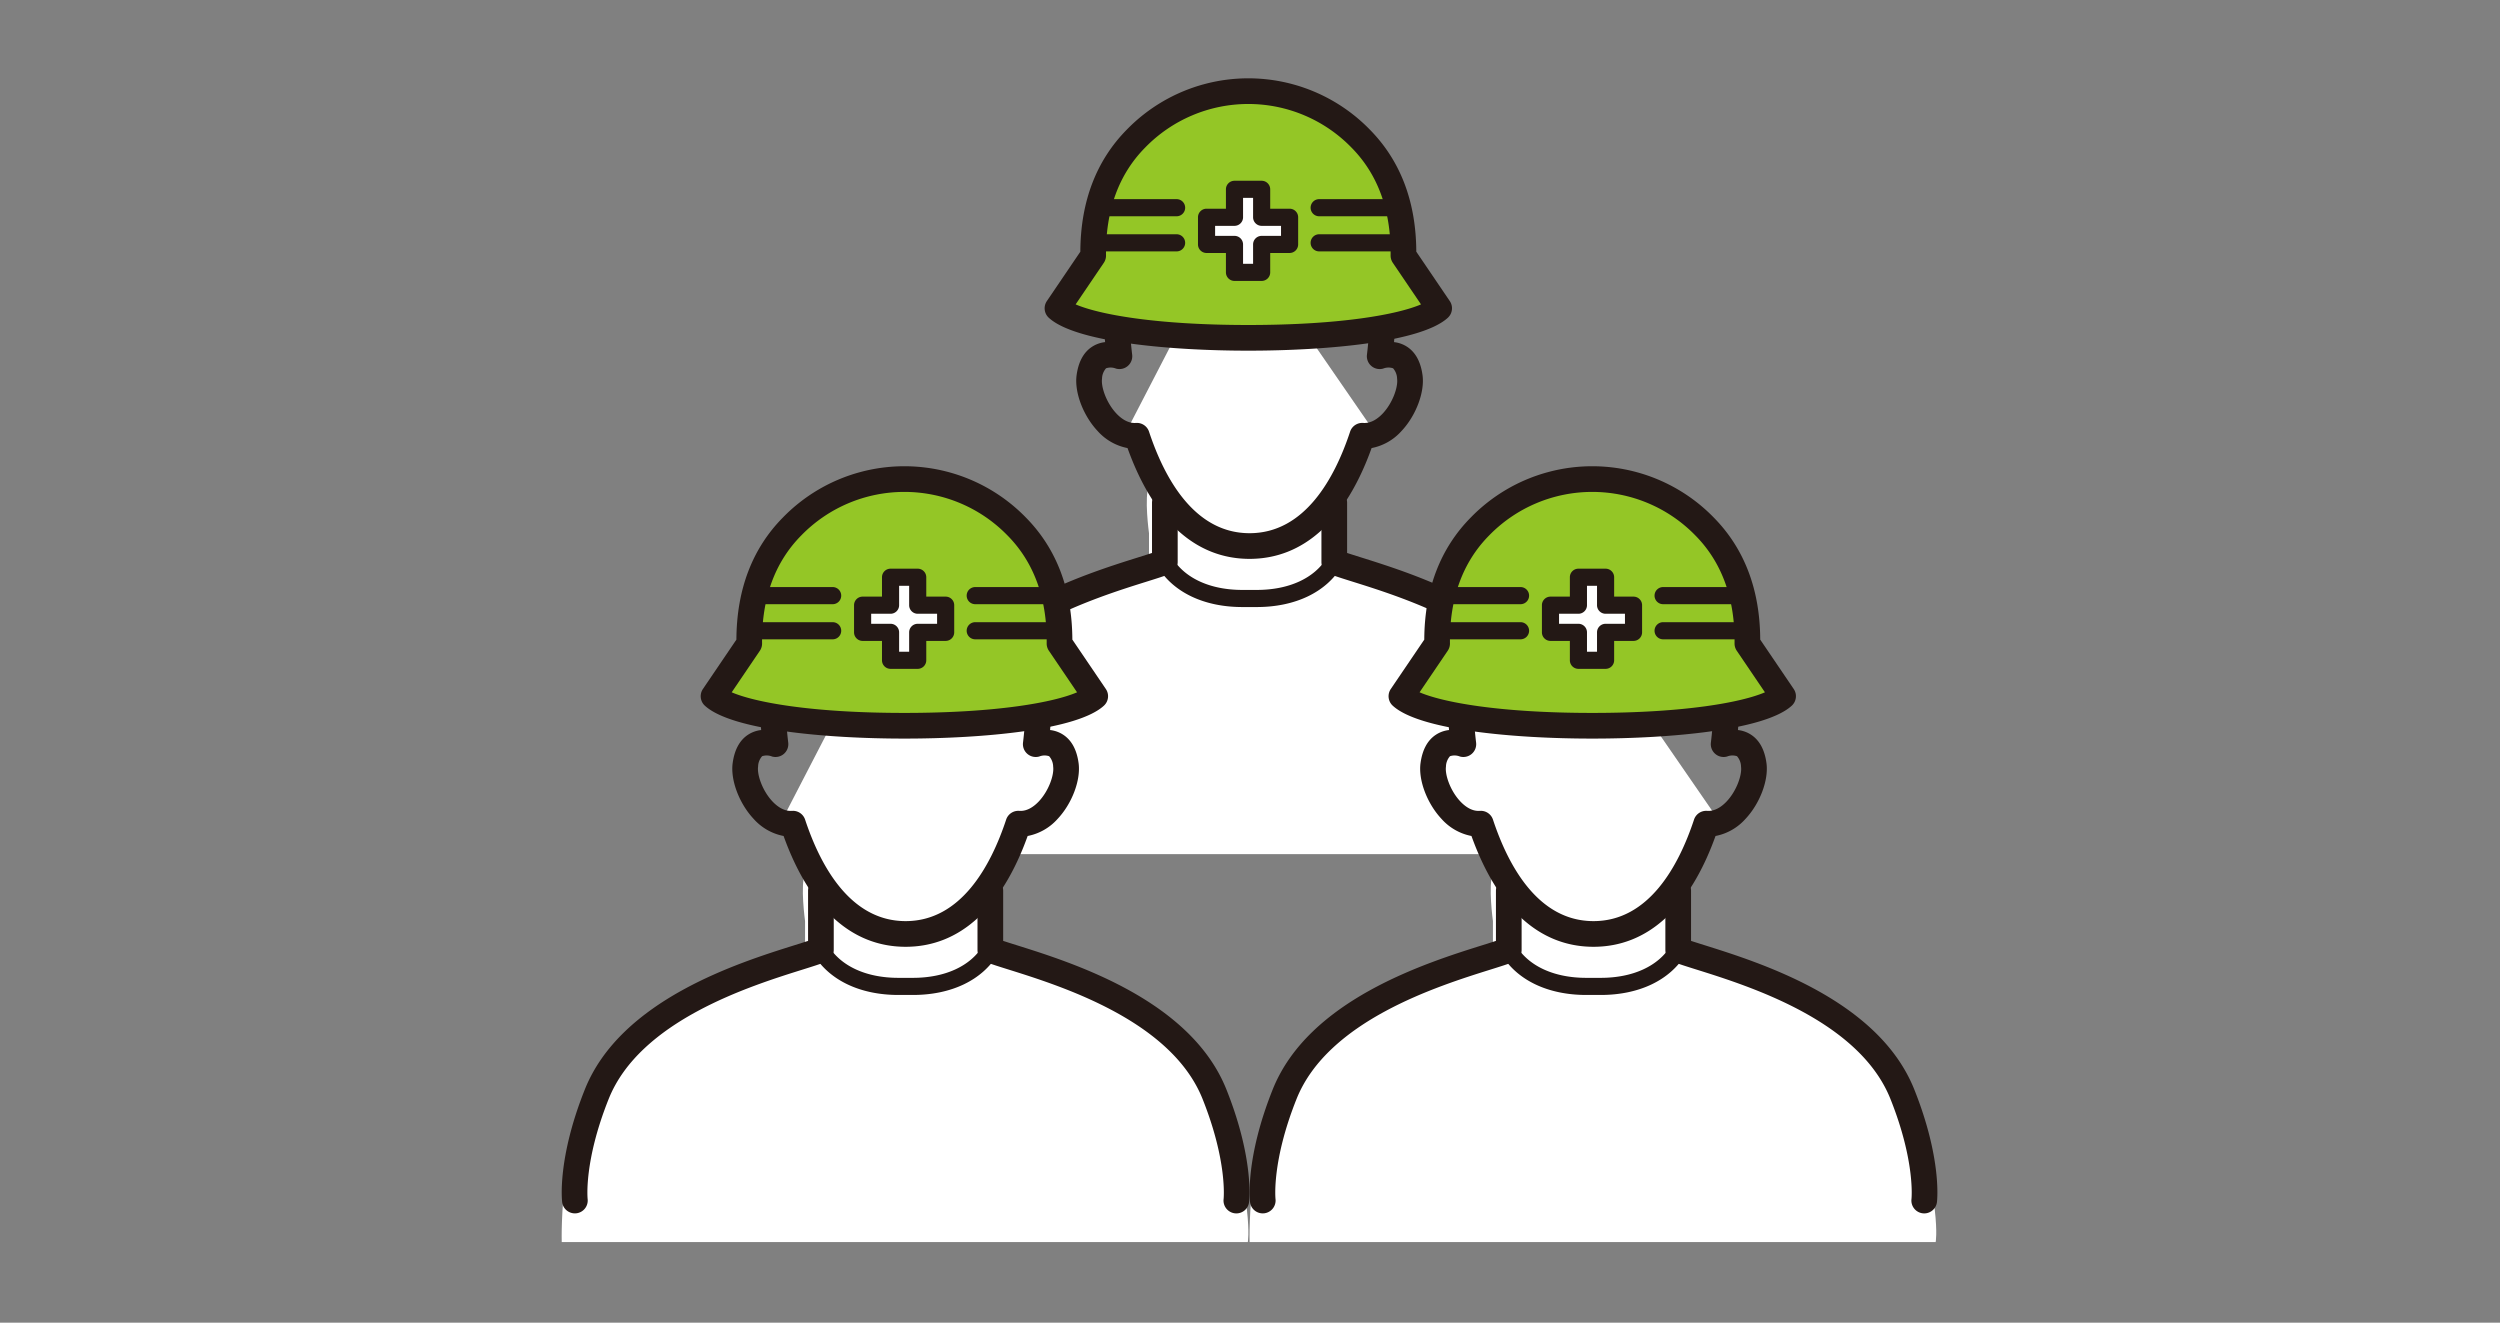 <svg xmlns="http://www.w3.org/2000/svg" width="671" height="355" viewBox="0 0 671 355">
  <rect x="0" y="0" width="671" height="355" fill="#808080" stroke="none"/>
  <g id="d02" transform="translate(-1171 -3692)">
    <g id="グループ_3299" data-name="グループ 3299" transform="translate(-31.5 -5.979)">
      <g id="グループ_3296" data-name="グループ 3296" transform="translate(1445.563 3719)">
        <path id="パス_5468" data-name="パス 5468" d="M5657,3933.862s-1.007-34.5,12.984-47.245,30.569-19.167,35.074-21.083,17.25-6.325,17.25-6.325v-11.5s-1.342-9.679,0-12.841-6.325-13.992-6.325-13.992l28.75-55.583,38.333,55.583-14.759,20.987,6.421,17.346s49.162,2.492,58.745,33.829,7.667,40.825,7.667,40.825Z" transform="translate(-5656.981 -3725.626)" fill="#fff"/>
        <g id="グループ_3295" data-name="グループ 3295" transform="translate(0.016 0)">
          <path id="パス_5456" data-name="パス 5456" d="M1406.67,1098.788c-14.469,0-25.761-10.271-32.754-29.739a14.389,14.389,0,0,1-7.988-4.534c-3.9-4.129-6.294-10.433-5.687-14.988.478-3.584,1.863-6.155,4.116-7.643a8.061,8.061,0,0,1,3.539-1.271c-.134-1.637-.22-3.2-.255-4.624a3.445,3.445,0,0,1,3.444-3.53h71.169a3.446,3.446,0,0,1,3.444,3.529c-.035,1.428-.121,2.987-.254,4.625a8.059,8.059,0,0,1,3.539,1.271c2.254,1.488,3.639,4.058,4.116,7.643h0c.607,4.555-1.783,10.858-5.686,14.988a14.4,14.4,0,0,1-7.989,4.534C1432.432,1088.518,1421.139,1098.788,1406.67,1098.788Zm-30.249-36.493a3.446,3.446,0,0,1,3.269,2.363c4.112,12.426,12.13,27.239,26.98,27.239s22.868-14.813,26.98-27.239a3.443,3.443,0,0,1,3.532-2.353c2.188.167,4.048-1.28,5.222-2.523,2.679-2.835,4.161-7.12,3.864-9.344h0a4.345,4.345,0,0,0-1.082-2.8,3.823,3.823,0,0,0-2.665.083,3.446,3.446,0,0,1-4.345-3.733c.193-1.6.346-3.159.454-4.636h-63.922c.109,1.477.262,3.039.454,4.637a3.446,3.446,0,0,1-4.345,3.732,3.824,3.824,0,0,0-2.665-.083,4.345,4.345,0,0,0-1.082,2.8c-.3,2.224,1.186,6.51,3.865,9.345,1.174,1.243,3.034,2.686,5.222,2.523C1376.246,1062.3,1376.334,1062.3,1376.421,1062.3Z" transform="translate(-1314.366 -969.809)" fill="#231815"/>
          <g id="グループ_3293" data-name="グループ 3293" transform="translate(37.301)">
            <path id="パス_5457" data-name="パス 5457" d="M1402.74,997.177c26.93,0,46.349-3.428,51.223-7.928l-9.588-14.142c.428-34.5-28.069-44.139-41.635-44.139s-42.064,9.642-41.636,44.139l-9.588,14.142C1356.391,993.748,1375.81,997.177,1402.74,997.177Z" transform="translate(-1348.071 -927.523)" fill="#94c626"/>
            <path id="パス_5458" data-name="パス 5458" d="M1400.279,998.161c-21.262,0-46.5-2.322-53.56-8.841a3.445,3.445,0,0,1-.515-4.465l8.99-13.26c.056-13.419,4.256-24.445,12.49-32.782a45.51,45.51,0,0,1,65.19,0c8.234,8.337,12.434,19.363,12.489,32.783l8.991,13.259a3.446,3.446,0,0,1-.515,4.465C1446.778,995.839,1421.542,998.161,1400.279,998.161Zm-46.348-12.423c6.039,2.607,21.048,5.533,46.348,5.533s40.31-2.926,46.348-5.533l-7.564-11.158a3.442,3.442,0,0,1-.593-1.976c.149-12.005-3.383-21.745-10.5-28.949a38.616,38.616,0,0,0-55.384,0c-7.116,7.2-10.647,16.944-10.5,28.949a3.441,3.441,0,0,1-.593,1.976Z" transform="translate(-1345.61 -925.063)" fill="#231815"/>
          </g>
          <path id="パス_5459" data-name="パス 5459" d="M1390.8,985.25h-19.712a2.3,2.3,0,1,1,0-4.594H1390.8a2.3,2.3,0,0,1,0,4.594Z" transform="translate(-1317.966 -948.225)" fill="#231815"/>
          <path id="パス_5460" data-name="パス 5460" d="M1390.8,1001.411h-19.712a2.3,2.3,0,1,1,0-4.594H1390.8a2.3,2.3,0,0,1,0,4.594Z" transform="translate(-1317.966 -954.959)" fill="#231815"/>
          <path id="パス_5461" data-name="パス 5461" d="M1490.2,985.25h-19.712a2.3,2.3,0,1,1,0-4.594H1490.2a2.3,2.3,0,0,1,0,4.594Z" transform="translate(-1359.381 -948.225)" fill="#231815"/>
          <path id="パス_5462" data-name="パス 5462" d="M1490.2,1001.411h-19.712a2.3,2.3,0,1,1,0-4.594H1490.2a2.3,2.3,0,0,1,0,4.594Z" transform="translate(-1359.381 -954.959)" fill="#231815"/>
          <g id="グループ_3294" data-name="グループ 3294" transform="translate(78.464 27.503)">
            <path id="パス_5463" data-name="パス 5463" d="M1442.392,983.645h-7.5v-7.5h-7.285v7.5h-7.5v7.285h7.5v7.5h7.285v-7.5h7.5Z" transform="translate(-1417.812 -973.849)" fill="#fff"/>
            <path id="パス_5464" data-name="パス 5464" d="M1433.252,999.086h-7.285a2.3,2.3,0,0,1-2.3-2.3v-5.2h-5.2a2.3,2.3,0,0,1-2.3-2.3V982a2.3,2.3,0,0,1,2.3-2.3h5.2v-5.2a2.3,2.3,0,0,1,2.3-2.3h7.285a2.3,2.3,0,0,1,2.3,2.3v5.2h5.2a2.3,2.3,0,0,1,2.3,2.3v7.285a2.3,2.3,0,0,1-2.3,2.3h-5.2v5.2A2.3,2.3,0,0,1,1433.252,999.086Zm-4.988-4.594h2.692v-5.2a2.3,2.3,0,0,1,2.3-2.3h5.2V984.3h-5.2a2.3,2.3,0,0,1-2.3-2.3v-5.2h-2.692V982a2.3,2.3,0,0,1-2.3,2.3h-5.2v2.692h5.2a2.3,2.3,0,0,1,2.3,2.3Z" transform="translate(-1416.171 -972.208)" fill="#231815"/>
          </g>
          <path id="パス_5465" data-name="パス 5465" d="M1285.2,1204.507a3.436,3.436,0,0,1-3.412-3.009c-.059-.467-1.346-11.653,6.085-30.252,9.617-24.072,41.224-33.991,56.415-38.758,1.327-.417,2.507-.786,3.5-1.114v-13.46a3.445,3.445,0,1,1,6.891,0v15.9a3.446,3.446,0,0,1-2.183,3.206c-1.449.571-3.522,1.221-6.149,2.045-14.176,4.449-43.675,13.706-52.079,34.74-6.7,16.765-5.655,26.759-5.644,26.858a3.454,3.454,0,0,1-3.012,3.822A3.609,3.609,0,0,1,1285.2,1204.507Z" transform="translate(-1281.668 -1003.976)" fill="#231815"/>
          <path id="パス_5466" data-name="パス 5466" d="M1542.443,1204.516a3.452,3.452,0,0,1-3.423-3.874c.01-.081,1.052-10.074-5.646-26.839-8.4-21.034-37.9-30.291-52.079-34.74-2.626-.824-4.7-1.475-6.149-2.045a3.446,3.446,0,0,1-2.183-3.206v-15.9a3.445,3.445,0,1,1,6.891,0v13.46c1,.328,2.176.7,3.5,1.114,15.19,4.767,46.8,14.686,56.415,38.758,7.432,18.6,6.144,29.785,6.085,30.252A3.447,3.447,0,0,1,1542.443,1204.516Z" transform="translate(-1361.369 -1003.976)" fill="#231815"/>
          <path id="パス_5467" data-name="パス 5467" d="M1423.974,1158.06h-3.91c-10.283,0-18.574-3.968-22.747-10.887a2.3,2.3,0,1,1,3.933-2.373c3.322,5.507,10.18,8.665,18.814,8.665h3.91c8.634,0,15.492-3.158,18.813-8.665a2.3,2.3,0,0,1,3.934,2.373C1442.548,1154.092,1434.257,1158.06,1423.974,1158.06Z" transform="translate(-1329.714 -1016.151)" fill="#231815"/>
        </g>
      </g>
      <g id="グループ_3297" data-name="グループ 3297" transform="translate(1353.25 3823.118)">
        <path id="パス_5468-2" data-name="パス 5468" d="M5657,3933.862s-1.007-34.5,12.984-47.245,30.569-19.167,35.074-21.083,17.25-6.325,17.25-6.325v-11.5s-1.342-9.679,0-12.841-6.325-13.992-6.325-13.992l28.75-55.583,38.333,55.583-14.759,20.987,6.421,17.346s49.162,2.492,58.745,33.829,7.667,40.825,7.667,40.825Z" transform="translate(-5656.981 -3725.626)" fill="#fff"/>
        <g id="グループ_3295-2" data-name="グループ 3295" transform="translate(0.016 0)">
          <path id="パス_5456-2" data-name="パス 5456" d="M1406.67,1098.788c-14.469,0-25.761-10.271-32.754-29.739a14.389,14.389,0,0,1-7.988-4.534c-3.9-4.129-6.294-10.433-5.687-14.988.478-3.584,1.863-6.155,4.116-7.643a8.061,8.061,0,0,1,3.539-1.271c-.134-1.637-.22-3.2-.255-4.624a3.445,3.445,0,0,1,3.444-3.53h71.169a3.446,3.446,0,0,1,3.444,3.529c-.035,1.428-.121,2.987-.254,4.625a8.059,8.059,0,0,1,3.539,1.271c2.254,1.488,3.639,4.058,4.116,7.643h0c.607,4.555-1.783,10.858-5.686,14.988a14.4,14.4,0,0,1-7.989,4.534C1432.432,1088.518,1421.139,1098.788,1406.67,1098.788Zm-30.249-36.493a3.446,3.446,0,0,1,3.269,2.363c4.112,12.426,12.13,27.239,26.98,27.239s22.868-14.813,26.98-27.239a3.443,3.443,0,0,1,3.532-2.353c2.188.167,4.048-1.28,5.222-2.523,2.679-2.835,4.161-7.12,3.864-9.344h0a4.345,4.345,0,0,0-1.082-2.8,3.823,3.823,0,0,0-2.665.083,3.446,3.446,0,0,1-4.345-3.733c.193-1.6.346-3.159.454-4.636h-63.922c.109,1.477.262,3.039.454,4.637a3.446,3.446,0,0,1-4.345,3.732,3.824,3.824,0,0,0-2.665-.083,4.345,4.345,0,0,0-1.082,2.8c-.3,2.224,1.186,6.51,3.865,9.345,1.174,1.243,3.034,2.686,5.222,2.523C1376.246,1062.3,1376.334,1062.3,1376.421,1062.3Z" transform="translate(-1314.366 -969.809)" fill="#231815"/>
          <g id="グループ_3293-2" data-name="グループ 3293" transform="translate(37.301)">
            <path id="パス_5457-2" data-name="パス 5457" d="M1402.74,997.177c26.93,0,46.349-3.428,51.223-7.928l-9.588-14.142c.428-34.5-28.069-44.139-41.635-44.139s-42.064,9.642-41.636,44.139l-9.588,14.142C1356.391,993.748,1375.81,997.177,1402.74,997.177Z" transform="translate(-1348.071 -927.523)" fill="#94c626"/>
            <path id="パス_5458-2" data-name="パス 5458" d="M1400.279,998.161c-21.262,0-46.5-2.322-53.56-8.841a3.445,3.445,0,0,1-.515-4.465l8.99-13.26c.056-13.419,4.256-24.445,12.49-32.782a45.51,45.51,0,0,1,65.19,0c8.234,8.337,12.434,19.363,12.489,32.783l8.991,13.259a3.446,3.446,0,0,1-.515,4.465C1446.778,995.839,1421.542,998.161,1400.279,998.161Zm-46.348-12.423c6.039,2.607,21.048,5.533,46.348,5.533s40.31-2.926,46.348-5.533l-7.564-11.158a3.442,3.442,0,0,1-.593-1.976c.149-12.005-3.383-21.745-10.5-28.949a38.616,38.616,0,0,0-55.384,0c-7.116,7.2-10.647,16.944-10.5,28.949a3.441,3.441,0,0,1-.593,1.976Z" transform="translate(-1345.61 -925.063)" fill="#231815"/>
          </g>
          <path id="パス_5459-2" data-name="パス 5459" d="M1390.8,985.25h-19.712a2.3,2.3,0,1,1,0-4.594H1390.8a2.3,2.3,0,0,1,0,4.594Z" transform="translate(-1317.966 -948.225)" fill="#231815"/>
          <path id="パス_5460-2" data-name="パス 5460" d="M1390.8,1001.411h-19.712a2.3,2.3,0,1,1,0-4.594H1390.8a2.3,2.3,0,0,1,0,4.594Z" transform="translate(-1317.966 -954.959)" fill="#231815"/>
          <path id="パス_5461-2" data-name="パス 5461" d="M1490.2,985.25h-19.712a2.3,2.3,0,1,1,0-4.594H1490.2a2.3,2.3,0,0,1,0,4.594Z" transform="translate(-1359.381 -948.225)" fill="#231815"/>
          <path id="パス_5462-2" data-name="パス 5462" d="M1490.2,1001.411h-19.712a2.3,2.3,0,1,1,0-4.594H1490.2a2.3,2.3,0,0,1,0,4.594Z" transform="translate(-1359.381 -954.959)" fill="#231815"/>
          <g id="グループ_3294-2" data-name="グループ 3294" transform="translate(78.464 27.503)">
            <path id="パス_5463-2" data-name="パス 5463" d="M1442.392,983.645h-7.5v-7.5h-7.285v7.5h-7.5v7.285h7.5v7.5h7.285v-7.5h7.5Z" transform="translate(-1417.812 -973.849)" fill="#fff"/>
            <path id="パス_5464-2" data-name="パス 5464" d="M1433.252,999.086h-7.285a2.3,2.3,0,0,1-2.3-2.3v-5.2h-5.2a2.3,2.3,0,0,1-2.3-2.3V982a2.3,2.3,0,0,1,2.3-2.3h5.2v-5.2a2.3,2.3,0,0,1,2.3-2.3h7.285a2.3,2.3,0,0,1,2.3,2.3v5.2h5.2a2.3,2.3,0,0,1,2.3,2.3v7.285a2.3,2.3,0,0,1-2.3,2.3h-5.2v5.2A2.3,2.3,0,0,1,1433.252,999.086Zm-4.988-4.594h2.692v-5.2a2.3,2.3,0,0,1,2.3-2.3h5.2V984.3h-5.2a2.3,2.3,0,0,1-2.3-2.3v-5.2h-2.692V982a2.3,2.3,0,0,1-2.3,2.3h-5.2v2.692h5.2a2.3,2.3,0,0,1,2.3,2.3Z" transform="translate(-1416.171 -972.208)" fill="#231815"/>
          </g>
          <path id="パス_5465-2" data-name="パス 5465" d="M1285.2,1204.507a3.436,3.436,0,0,1-3.412-3.009c-.059-.467-1.346-11.653,6.085-30.252,9.617-24.072,41.224-33.991,56.415-38.758,1.327-.417,2.507-.786,3.5-1.114v-13.46a3.445,3.445,0,1,1,6.891,0v15.9a3.446,3.446,0,0,1-2.183,3.206c-1.449.571-3.522,1.221-6.149,2.045-14.176,4.449-43.675,13.706-52.079,34.74-6.7,16.765-5.655,26.759-5.644,26.858a3.454,3.454,0,0,1-3.012,3.822A3.609,3.609,0,0,1,1285.2,1204.507Z" transform="translate(-1281.668 -1003.976)" fill="#231815"/>
          <path id="パス_5466-2" data-name="パス 5466" d="M1542.443,1204.516a3.452,3.452,0,0,1-3.423-3.874c.01-.081,1.052-10.074-5.646-26.839-8.4-21.034-37.9-30.291-52.079-34.74-2.626-.824-4.7-1.475-6.149-2.045a3.446,3.446,0,0,1-2.183-3.206v-15.9a3.445,3.445,0,1,1,6.891,0v13.46c1,.328,2.176.7,3.5,1.114,15.19,4.767,46.8,14.686,56.415,38.758,7.432,18.6,6.144,29.785,6.085,30.252A3.447,3.447,0,0,1,1542.443,1204.516Z" transform="translate(-1361.369 -1003.976)" fill="#231815"/>
          <path id="パス_5467-2" data-name="パス 5467" d="M1423.974,1158.06h-3.91c-10.283,0-18.574-3.968-22.747-10.887a2.3,2.3,0,1,1,3.933-2.373c3.322,5.507,10.18,8.665,18.814,8.665h3.91c8.634,0,15.492-3.158,18.813-8.665a2.3,2.3,0,0,1,3.934,2.373C1442.548,1154.092,1434.257,1158.06,1423.974,1158.06Z" transform="translate(-1329.714 -1016.151)" fill="#231815"/>
        </g>
      </g>
      <g id="グループ_3298" data-name="グループ 3298" transform="translate(1537.875 3823.118)">
        <path id="パス_5468-3" data-name="パス 5468" d="M5657,3933.862s-1.007-34.5,12.984-47.245,30.569-19.167,35.074-21.083,17.25-6.325,17.25-6.325v-11.5s-1.342-9.679,0-12.841-6.325-13.992-6.325-13.992l28.75-55.583,38.333,55.583-14.759,20.987,6.421,17.346s49.162,2.492,58.745,33.829,7.667,40.825,7.667,40.825Z" transform="translate(-5656.981 -3725.626)" fill="#fff"/>
        <g id="グループ_3295-3" data-name="グループ 3295" transform="translate(0.016 0)">
          <path id="パス_5456-3" data-name="パス 5456" d="M1406.67,1098.788c-14.469,0-25.761-10.271-32.754-29.739a14.389,14.389,0,0,1-7.988-4.534c-3.9-4.129-6.294-10.433-5.687-14.988.478-3.584,1.863-6.155,4.116-7.643a8.061,8.061,0,0,1,3.539-1.271c-.134-1.637-.22-3.2-.255-4.624a3.445,3.445,0,0,1,3.444-3.53h71.169a3.446,3.446,0,0,1,3.444,3.529c-.035,1.428-.121,2.987-.254,4.625a8.059,8.059,0,0,1,3.539,1.271c2.254,1.488,3.639,4.058,4.116,7.643h0c.607,4.555-1.783,10.858-5.686,14.988a14.4,14.4,0,0,1-7.989,4.534C1432.432,1088.518,1421.139,1098.788,1406.67,1098.788Zm-30.249-36.493a3.446,3.446,0,0,1,3.269,2.363c4.112,12.426,12.13,27.239,26.98,27.239s22.868-14.813,26.98-27.239a3.443,3.443,0,0,1,3.532-2.353c2.188.167,4.048-1.28,5.222-2.523,2.679-2.835,4.161-7.12,3.864-9.344h0a4.345,4.345,0,0,0-1.082-2.8,3.823,3.823,0,0,0-2.665.083,3.446,3.446,0,0,1-4.345-3.733c.193-1.6.346-3.159.454-4.636h-63.922c.109,1.477.262,3.039.454,4.637a3.446,3.446,0,0,1-4.345,3.732,3.824,3.824,0,0,0-2.665-.083,4.345,4.345,0,0,0-1.082,2.8c-.3,2.224,1.186,6.51,3.865,9.345,1.174,1.243,3.034,2.686,5.222,2.523C1376.246,1062.3,1376.334,1062.3,1376.421,1062.3Z" transform="translate(-1314.366 -969.809)" fill="#231815"/>
          <g id="グループ_3293-3" data-name="グループ 3293" transform="translate(37.301)">
            <path id="パス_5457-3" data-name="パス 5457" d="M1402.74,997.177c26.93,0,46.349-3.428,51.223-7.928l-9.588-14.142c.428-34.5-28.069-44.139-41.635-44.139s-42.064,9.642-41.636,44.139l-9.588,14.142C1356.391,993.748,1375.81,997.177,1402.74,997.177Z" transform="translate(-1348.071 -927.523)" fill="#94c626"/>
            <path id="パス_5458-3" data-name="パス 5458" d="M1400.279,998.161c-21.262,0-46.5-2.322-53.56-8.841a3.445,3.445,0,0,1-.515-4.465l8.99-13.26c.056-13.419,4.256-24.445,12.49-32.782a45.51,45.51,0,0,1,65.19,0c8.234,8.337,12.434,19.363,12.489,32.783l8.991,13.259a3.446,3.446,0,0,1-.515,4.465C1446.778,995.839,1421.542,998.161,1400.279,998.161Zm-46.348-12.423c6.039,2.607,21.048,5.533,46.348,5.533s40.31-2.926,46.348-5.533l-7.564-11.158a3.442,3.442,0,0,1-.593-1.976c.149-12.005-3.383-21.745-10.5-28.949a38.616,38.616,0,0,0-55.384,0c-7.116,7.2-10.647,16.944-10.5,28.949a3.441,3.441,0,0,1-.593,1.976Z" transform="translate(-1345.61 -925.063)" fill="#231815"/>
          </g>
          <path id="パス_5459-3" data-name="パス 5459" d="M1390.8,985.25h-19.712a2.3,2.3,0,1,1,0-4.594H1390.8a2.3,2.3,0,0,1,0,4.594Z" transform="translate(-1317.966 -948.225)" fill="#231815"/>
          <path id="パス_5460-3" data-name="パス 5460" d="M1390.8,1001.411h-19.712a2.3,2.3,0,1,1,0-4.594H1390.8a2.3,2.3,0,0,1,0,4.594Z" transform="translate(-1317.966 -954.959)" fill="#231815"/>
          <path id="パス_5461-3" data-name="パス 5461" d="M1490.2,985.25h-19.712a2.3,2.3,0,1,1,0-4.594H1490.2a2.3,2.3,0,0,1,0,4.594Z" transform="translate(-1359.381 -948.225)" fill="#231815"/>
          <path id="パス_5462-3" data-name="パス 5462" d="M1490.2,1001.411h-19.712a2.3,2.3,0,1,1,0-4.594H1490.2a2.3,2.3,0,0,1,0,4.594Z" transform="translate(-1359.381 -954.959)" fill="#231815"/>
          <g id="グループ_3294-3" data-name="グループ 3294" transform="translate(78.464 27.503)">
            <path id="パス_5463-3" data-name="パス 5463" d="M1442.392,983.645h-7.5v-7.5h-7.285v7.5h-7.5v7.285h7.5v7.5h7.285v-7.5h7.5Z" transform="translate(-1417.812 -973.849)" fill="#fff"/>
            <path id="パス_5464-3" data-name="パス 5464" d="M1433.252,999.086h-7.285a2.3,2.3,0,0,1-2.3-2.3v-5.2h-5.2a2.3,2.3,0,0,1-2.3-2.3V982a2.3,2.3,0,0,1,2.3-2.3h5.2v-5.2a2.3,2.3,0,0,1,2.3-2.3h7.285a2.3,2.3,0,0,1,2.3,2.3v5.2h5.2a2.3,2.3,0,0,1,2.3,2.3v7.285a2.3,2.3,0,0,1-2.3,2.3h-5.2v5.2A2.3,2.3,0,0,1,1433.252,999.086Zm-4.988-4.594h2.692v-5.2a2.3,2.3,0,0,1,2.3-2.3h5.2V984.3h-5.2a2.3,2.3,0,0,1-2.3-2.3v-5.2h-2.692V982a2.3,2.3,0,0,1-2.3,2.3h-5.2v2.692h5.2a2.3,2.3,0,0,1,2.3,2.3Z" transform="translate(-1416.171 -972.208)" fill="#231815"/>
          </g>
          <path id="パス_5465-3" data-name="パス 5465" d="M1285.2,1204.507a3.436,3.436,0,0,1-3.412-3.009c-.059-.467-1.346-11.653,6.085-30.252,9.617-24.072,41.224-33.991,56.415-38.758,1.327-.417,2.507-.786,3.5-1.114v-13.46a3.445,3.445,0,1,1,6.891,0v15.9a3.446,3.446,0,0,1-2.183,3.206c-1.449.571-3.522,1.221-6.149,2.045-14.176,4.449-43.675,13.706-52.079,34.74-6.7,16.765-5.655,26.759-5.644,26.858a3.454,3.454,0,0,1-3.012,3.822A3.609,3.609,0,0,1,1285.2,1204.507Z" transform="translate(-1281.668 -1003.976)" fill="#231815"/>
          <path id="パス_5466-3" data-name="パス 5466" d="M1542.443,1204.516a3.452,3.452,0,0,1-3.423-3.874c.01-.081,1.052-10.074-5.646-26.839-8.4-21.034-37.9-30.291-52.079-34.74-2.626-.824-4.7-1.475-6.149-2.045a3.446,3.446,0,0,1-2.183-3.206v-15.9a3.445,3.445,0,1,1,6.891,0v13.46c1,.328,2.176.7,3.5,1.114,15.19,4.767,46.8,14.686,56.415,38.758,7.432,18.6,6.144,29.785,6.085,30.252A3.447,3.447,0,0,1,1542.443,1204.516Z" transform="translate(-1361.369 -1003.976)" fill="#231815"/>
          <path id="パス_5467-3" data-name="パス 5467" d="M1423.974,1158.06h-3.91c-10.283,0-18.574-3.968-22.747-10.887a2.3,2.3,0,1,1,3.933-2.373c3.322,5.507,10.18,8.665,18.814,8.665h3.91c8.634,0,15.492-3.158,18.813-8.665a2.3,2.3,0,0,1,3.934,2.373C1442.548,1154.092,1434.257,1158.06,1423.974,1158.06Z" transform="translate(-1329.714 -1016.151)" fill="#231815"/>
        </g>
      </g>
    </g>
    <rect id="長方形_376" data-name="長方形 376" width="671" height="355" transform="translate(1171 3692)" fill="none"/>
  </g>
</svg>
